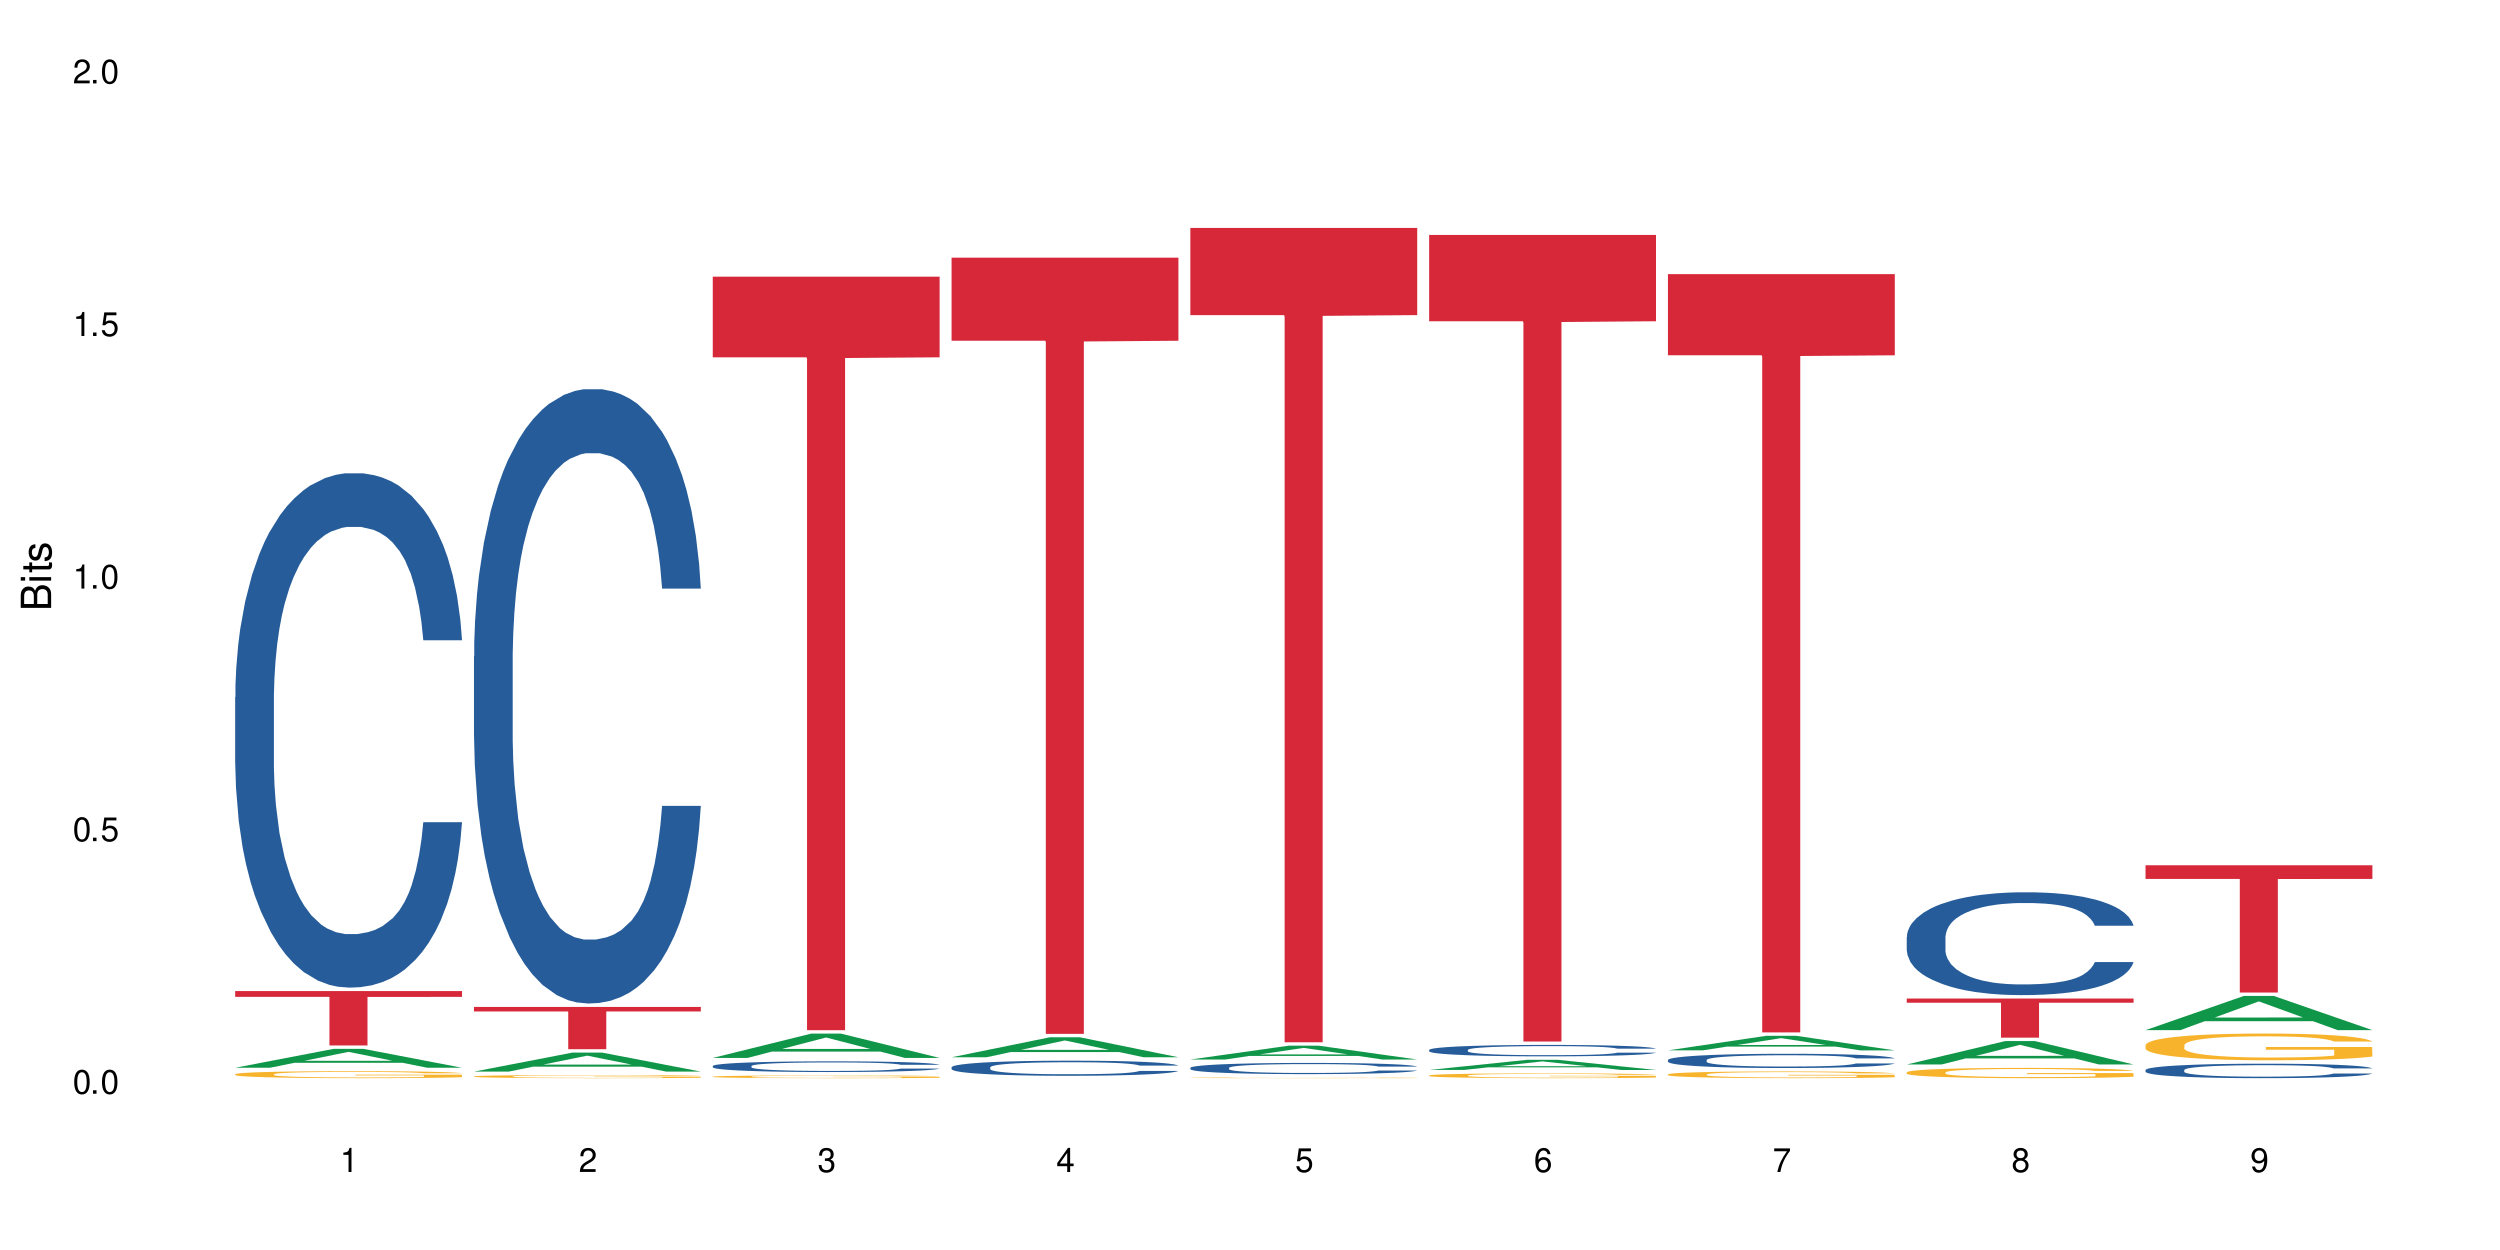 <?xml version="1.0" encoding="UTF-8"?>
<svg xmlns="http://www.w3.org/2000/svg" xmlns:xlink="http://www.w3.org/1999/xlink" width="720" height="360" viewBox="0 0 720 360">
<defs>
<g>
<g id="glyph-0-0">
</g>
<g id="glyph-0-1">
<path d="M 2.641 -6.938 C 2 -6.938 1.422 -6.656 1.078 -6.172 C 0.641 -5.562 0.406 -4.641 0.406 -3.359 C 0.406 -1.016 1.188 0.219 2.641 0.219 C 4.078 0.219 4.859 -1.016 4.859 -3.297 C 4.859 -4.641 4.656 -5.547 4.203 -6.172 C 3.844 -6.656 3.281 -6.938 2.641 -6.938 Z M 2.641 -6.188 C 3.547 -6.188 4 -5.25 4 -3.375 C 4 -1.406 3.562 -0.484 2.625 -0.484 C 1.734 -0.484 1.281 -1.438 1.281 -3.344 C 1.281 -5.25 1.734 -6.188 2.641 -6.188 Z M 2.641 -6.188 "/>
</g>
<g id="glyph-0-2">
<path d="M 1.828 -1 L 0.828 -1 L 0.828 0 L 1.828 0 Z M 1.828 -1 "/>
</g>
<g id="glyph-0-3">
<path d="M 4.562 -6.797 L 1.062 -6.797 L 0.547 -3.094 L 1.328 -3.094 C 1.719 -3.562 2.047 -3.734 2.578 -3.734 C 3.484 -3.734 4.062 -3.109 4.062 -2.094 C 4.062 -1.125 3.484 -0.531 2.578 -0.531 C 1.828 -0.531 1.375 -0.906 1.188 -1.672 L 0.328 -1.672 C 0.453 -1.109 0.547 -0.844 0.75 -0.594 C 1.125 -0.078 1.828 0.219 2.594 0.219 C 3.969 0.219 4.922 -0.781 4.922 -2.219 C 4.922 -3.562 4.031 -4.484 2.719 -4.484 C 2.25 -4.484 1.859 -4.359 1.469 -4.062 L 1.734 -5.969 L 4.562 -5.969 Z M 4.562 -6.797 "/>
</g>
<g id="glyph-0-4">
<path d="M 2.484 -4.938 L 2.484 0 L 3.328 0 L 3.328 -6.938 L 2.766 -6.938 C 2.469 -5.875 2.281 -5.734 0.984 -5.562 L 0.984 -4.938 Z M 2.484 -4.938 "/>
</g>
<g id="glyph-0-5">
<path d="M 4.859 -0.828 L 1.281 -0.828 C 1.359 -1.406 1.672 -1.781 2.5 -2.281 L 3.469 -2.828 C 4.406 -3.344 4.906 -4.062 4.906 -4.906 C 4.906 -5.484 4.672 -6.031 4.266 -6.406 C 3.859 -6.766 3.375 -6.938 2.719 -6.938 C 1.859 -6.938 1.219 -6.625 0.844 -6.031 C 0.609 -5.672 0.5 -5.234 0.484 -4.531 L 1.328 -4.531 C 1.359 -5.016 1.406 -5.281 1.531 -5.516 C 1.75 -5.938 2.188 -6.203 2.703 -6.203 C 3.469 -6.203 4.031 -5.641 4.031 -4.891 C 4.031 -4.344 3.719 -3.859 3.125 -3.516 L 2.234 -3 C 0.812 -2.172 0.406 -1.531 0.328 -0.016 L 4.859 -0.016 Z M 4.859 -0.828 "/>
</g>
<g id="glyph-0-6">
<path d="M 2.125 -3.188 L 2.578 -3.188 C 3.5 -3.188 3.984 -2.766 3.984 -1.922 C 3.984 -1.062 3.469 -0.531 2.594 -0.531 C 1.656 -0.531 1.203 -1 1.156 -2.016 L 0.312 -2.016 C 0.344 -1.453 0.438 -1.094 0.609 -0.781 C 0.953 -0.109 1.625 0.219 2.547 0.219 C 3.953 0.219 4.859 -0.625 4.859 -1.938 C 4.859 -2.828 4.516 -3.297 3.703 -3.594 C 4.344 -3.844 4.656 -4.328 4.656 -5.031 C 4.656 -6.219 3.875 -6.938 2.578 -6.938 C 1.203 -6.938 0.484 -6.172 0.453 -4.703 L 1.297 -4.703 C 1.312 -5.125 1.344 -5.359 1.453 -5.578 C 1.641 -5.969 2.062 -6.203 2.594 -6.203 C 3.344 -6.203 3.797 -5.75 3.797 -5 C 3.797 -4.516 3.609 -4.219 3.25 -4.047 C 3.016 -3.953 2.703 -3.922 2.125 -3.906 Z M 2.125 -3.188 "/>
</g>
<g id="glyph-0-7">
<path d="M 3.141 -1.672 L 3.141 0 L 3.984 0 L 3.984 -1.672 L 4.984 -1.672 L 4.984 -2.438 L 3.984 -2.438 L 3.984 -6.938 L 3.359 -6.938 L 0.266 -2.578 L 0.266 -1.672 Z M 3.141 -2.438 L 1 -2.438 L 3.141 -5.5 Z M 3.141 -2.438 "/>
</g>
<g id="glyph-0-8">
<path d="M 4.781 -5.125 C 4.609 -6.266 3.891 -6.938 2.844 -6.938 C 2.094 -6.938 1.422 -6.578 1.031 -5.953 C 0.594 -5.266 0.406 -4.422 0.406 -3.172 C 0.406 -2 0.578 -1.25 0.984 -0.641 C 1.359 -0.078 1.953 0.219 2.703 0.219 C 3.984 0.219 4.922 -0.75 4.922 -2.094 C 4.922 -3.375 4.062 -4.281 2.844 -4.281 C 2.172 -4.281 1.641 -4.031 1.281 -3.516 C 1.281 -5.234 1.828 -6.188 2.797 -6.188 C 3.391 -6.188 3.797 -5.797 3.938 -5.125 Z M 2.734 -3.531 C 3.547 -3.531 4.062 -2.953 4.062 -2.031 C 4.062 -1.156 3.484 -0.531 2.703 -0.531 C 1.922 -0.531 1.328 -1.188 1.328 -2.078 C 1.328 -2.938 1.906 -3.531 2.734 -3.531 Z M 2.734 -3.531 "/>
</g>
<g id="glyph-0-9">
<path d="M 4.984 -6.797 L 0.438 -6.797 L 0.438 -5.969 L 4.109 -5.969 C 2.5 -3.656 1.828 -2.234 1.328 0 L 2.219 0 C 2.594 -2.172 3.453 -4.047 4.984 -6.094 Z M 4.984 -6.797 "/>
</g>
<g id="glyph-0-10">
<path d="M 3.75 -3.656 C 4.469 -4.094 4.688 -4.438 4.688 -5.078 C 4.688 -6.172 3.844 -6.938 2.641 -6.938 C 1.438 -6.938 0.594 -6.172 0.594 -5.094 C 0.594 -4.438 0.812 -4.094 1.516 -3.656 C 0.734 -3.266 0.359 -2.703 0.359 -1.922 C 0.359 -0.656 1.281 0.219 2.641 0.219 C 3.984 0.219 4.922 -0.656 4.922 -1.922 C 4.922 -2.703 4.531 -3.266 3.75 -3.656 Z M 2.641 -6.188 C 3.359 -6.188 3.812 -5.75 3.812 -5.062 C 3.812 -4.406 3.344 -3.984 2.641 -3.984 C 1.922 -3.984 1.453 -4.406 1.453 -5.078 C 1.453 -5.75 1.922 -6.188 2.641 -6.188 Z M 2.641 -3.266 C 3.484 -3.266 4.062 -2.719 4.062 -1.906 C 4.062 -1.078 3.484 -0.531 2.625 -0.531 C 1.797 -0.531 1.219 -1.094 1.219 -1.906 C 1.219 -2.719 1.781 -3.266 2.641 -3.266 Z M 2.641 -3.266 "/>
</g>
<g id="glyph-0-11">
<path d="M 0.516 -1.578 C 0.672 -0.453 1.406 0.219 2.438 0.219 C 3.188 0.219 3.859 -0.141 4.266 -0.766 C 4.688 -1.453 4.891 -2.297 4.891 -3.547 C 4.891 -4.719 4.703 -5.453 4.312 -6.078 C 3.938 -6.641 3.344 -6.938 2.594 -6.938 C 1.297 -6.938 0.359 -5.969 0.359 -4.625 C 0.359 -3.344 1.234 -2.453 2.453 -2.453 C 3.094 -2.453 3.578 -2.672 4.016 -3.203 C 4 -1.484 3.469 -0.531 2.5 -0.531 C 1.906 -0.531 1.484 -0.906 1.359 -1.578 Z M 2.578 -6.203 C 3.375 -6.203 3.969 -5.531 3.969 -4.641 C 3.969 -3.797 3.391 -3.188 2.547 -3.188 C 1.734 -3.188 1.234 -3.766 1.234 -4.688 C 1.234 -5.562 1.797 -6.203 2.578 -6.203 Z M 2.578 -6.203 "/>
</g>
<g id="glyph-1-0">
</g>
<g id="glyph-1-1">
<path d="M 0 -0.953 L 0 -4.891 C 0 -5.719 -0.234 -6.344 -0.734 -6.797 C -1.188 -7.234 -1.812 -7.469 -2.5 -7.469 C -3.547 -7.469 -4.188 -7 -4.625 -5.875 C -4.984 -6.688 -5.625 -7.094 -6.531 -7.094 C -7.172 -7.094 -7.734 -6.859 -8.141 -6.391 C -8.562 -5.922 -8.75 -5.344 -8.75 -4.5 L -8.75 -0.953 Z M -4.984 -2.062 L -7.766 -2.062 L -7.766 -4.219 C -7.766 -4.844 -7.688 -5.203 -7.453 -5.5 C -7.219 -5.812 -6.859 -5.969 -6.375 -5.969 C -5.891 -5.969 -5.531 -5.812 -5.297 -5.5 C -5.062 -5.203 -4.984 -4.844 -4.984 -4.219 Z M -0.984 -2.062 L -4 -2.062 L -4 -4.781 C -4 -5.766 -3.438 -6.359 -2.484 -6.359 C -1.547 -6.359 -0.984 -5.766 -0.984 -4.781 Z M -0.984 -2.062 "/>
</g>
<g id="glyph-1-2">
<path d="M -6.281 -1.797 L -6.281 -0.797 L 0 -0.797 L 0 -1.797 Z M -8.75 -1.797 L -8.75 -0.797 L -7.484 -0.797 L -7.484 -1.797 Z M -8.75 -1.797 "/>
</g>
<g id="glyph-1-3">
<path d="M -6.281 -3.047 L -6.281 -2.016 L -8.016 -2.016 L -8.016 -1.016 L -6.281 -1.016 L -6.281 -0.172 L -5.469 -0.172 L -5.469 -1.016 L -0.719 -1.016 C -0.078 -1.016 0.281 -1.453 0.281 -2.234 C 0.281 -2.5 0.25 -2.719 0.188 -3.047 L -0.641 -3.047 C -0.609 -2.906 -0.594 -2.766 -0.594 -2.562 C -0.594 -2.141 -0.719 -2.016 -1.156 -2.016 L -5.469 -2.016 L -5.469 -3.047 Z M -6.281 -3.047 "/>
</g>
<g id="glyph-1-4">
<path d="M -4.531 -5.25 C -5.766 -5.25 -6.469 -4.422 -6.469 -2.969 C -6.469 -1.516 -5.719 -0.562 -4.547 -0.562 C -3.562 -0.562 -3.094 -1.062 -2.734 -2.562 L -2.516 -3.484 C -2.344 -4.188 -2.094 -4.469 -1.641 -4.469 C -1.047 -4.469 -0.641 -3.875 -0.641 -3 C -0.641 -2.453 -0.797 -2 -1.062 -1.75 C -1.25 -1.594 -1.422 -1.531 -1.875 -1.469 L -1.875 -0.406 C -0.422 -0.453 0.281 -1.266 0.281 -2.922 C 0.281 -4.5 -0.5 -5.516 -1.719 -5.516 C -2.656 -5.516 -3.172 -4.984 -3.469 -3.734 L -3.703 -2.766 C -3.891 -1.953 -4.156 -1.609 -4.594 -1.609 C -5.188 -1.609 -5.547 -2.125 -5.547 -2.938 C -5.547 -3.75 -5.203 -4.172 -4.531 -4.203 Z M -4.531 -5.25 "/>
</g>
</g>
</defs>
<rect x="-72" y="-36" width="864" height="432" fill="rgb(100%, 100%, 100%)" fill-opacity="1"/>
<path fill-rule="nonzero" fill="rgb(6.275%, 58.824%, 28.235%)" fill-opacity="1" d="M 67.73 307.512 L 67.801 307.504 L 96.07 302.07 L 104.656 302.07 L 133.066 307.516 L 123.082 307.516 L 115.965 306.094 L 84.762 306.094 L 77.781 307.512 L 67.73 307.512 L 87.766 305.508 L 113.102 305.5 L 100.469 302.961 L 100.328 302.957 L 100.188 302.973 L 87.695 305.5 L 87.766 305.508 Z M 67.73 307.512 "/>
<path fill-rule="nonzero" fill="rgb(14.51%, 36.078%, 60%)" fill-opacity="1" d="M 67.73 200.77 L 67.812 200.637 L 67.812 197.387 L 68.051 192.242 L 68.605 185.742 L 69.164 181.273 L 70.598 173.285 L 72.59 165.57 L 74.664 159.613 L 76.176 156.09 L 77.531 153.383 L 80.637 148.375 L 82.629 145.801 L 84.781 143.5 L 87.41 141.199 L 89.324 139.844 L 93.625 137.68 L 96.812 136.73 L 99.281 136.324 L 104.621 136.324 L 107.809 136.867 L 110.117 137.543 L 112.668 138.625 L 114.82 139.844 L 118.562 142.824 L 121.91 146.613 L 123.426 148.781 L 125.816 152.977 L 127.648 157.039 L 128.922 160.559 L 130.355 165.57 L 131.629 171.66 L 132.586 178.566 L 133.066 184.387 L 121.91 184.387 L 121.352 178.973 L 120.715 174.773 L 119.52 169.223 L 118.324 165.297 L 116.652 161.371 L 115.137 158.801 L 113.066 156.227 L 111.234 154.602 L 109.32 153.383 L 107.488 152.57 L 103.984 151.758 L 99.922 151.758 L 98.406 152.031 L 95.297 153.113 L 93.625 154.062 L 91.234 155.957 L 89.562 157.715 L 87.57 160.426 L 86.215 162.727 L 84.543 166.246 L 83.348 169.359 L 81.992 173.828 L 81.195 177.211 L 80.48 181.004 L 79.84 185.473 L 79.363 190.211 L 79.043 195.219 L 78.887 200.094 L 78.887 221.078 L 79.043 225.953 L 79.441 231.641 L 80.48 239.898 L 81.992 247.074 L 83.746 252.762 L 85.418 256.82 L 86.375 258.719 L 87.648 260.883 L 89.641 263.59 L 92.512 266.301 L 94.184 267.383 L 96.734 268.465 L 99.363 269.008 L 102.867 269.008 L 105.977 268.465 L 108.047 267.789 L 110.199 266.707 L 113.145 264.402 L 114.98 262.238 L 116.57 259.664 L 117.766 257.094 L 118.562 254.926 L 119.758 250.73 L 120.715 246.125 L 121.434 241.387 L 121.91 236.785 L 133.066 236.785 L 132.586 242.199 L 131.871 247.48 L 131.152 251.406 L 130.039 256.145 L 128.762 260.34 L 126.93 265.082 L 125.418 268.195 L 123.426 271.578 L 121.59 274.152 L 119.602 276.453 L 116.652 279.16 L 114.738 280.516 L 112.668 281.734 L 110.199 282.816 L 107.09 283.766 L 103.746 284.305 L 100.637 284.441 L 97.289 284.172 L 94.82 283.629 L 91.555 282.41 L 87.492 279.973 L 84.543 277.402 L 82.23 274.828 L 80.238 272.121 L 78.008 268.465 L 75.141 262.508 L 73.387 257.906 L 72.191 254.113 L 70.84 248.832 L 69.883 244.094 L 68.766 236.512 L 67.969 226.902 L 67.73 219.453 Z M 67.73 200.77 "/>
<path fill-rule="nonzero" fill="rgb(96.863%, 70.196%, 16.863%)" fill-opacity="1" d="M 67.73 309.363 L 67.812 309.359 L 67.812 309.324 L 68.129 309.242 L 68.926 309.125 L 69.961 309.031 L 71.078 308.957 L 71.793 308.922 L 72.988 308.863 L 74.023 308.824 L 76.656 308.742 L 80 308.664 L 81.832 308.633 L 83.906 308.602 L 86.852 308.566 L 88.207 308.551 L 92.352 308.523 L 97.051 308.504 L 102.23 308.5 L 104.621 308.5 L 107.887 308.508 L 112.348 308.527 L 114.898 308.547 L 116.891 308.566 L 118.961 308.59 L 121.512 308.625 L 123.902 308.672 L 125.816 308.715 L 127.727 308.77 L 129.32 308.828 L 130.676 308.895 L 131.871 308.969 L 132.586 309.035 L 133.066 309.098 L 121.988 309.098 L 121.352 309.035 L 120.637 308.984 L 119.441 308.926 L 118.246 308.879 L 117.051 308.844 L 114.82 308.797 L 112.906 308.77 L 110.516 308.742 L 108.207 308.727 L 105.578 308.715 L 103.984 308.711 L 99.762 308.711 L 95.938 308.723 L 93.707 308.738 L 92.113 308.754 L 89.879 308.781 L 88.527 308.801 L 87.73 308.816 L 85.34 308.875 L 83.746 308.926 L 82.871 308.961 L 81.754 309.016 L 80.957 309.066 L 80.082 309.141 L 79.602 309.195 L 78.965 309.32 L 78.887 309.652 L 79.125 309.719 L 79.602 309.797 L 80.238 309.863 L 81.195 309.934 L 82.152 309.984 L 83.824 310.059 L 85.258 310.105 L 86.375 310.137 L 88.527 310.188 L 89.402 310.203 L 91.473 310.234 L 93.625 310.262 L 96.254 310.281 L 98.246 310.293 L 101.434 310.305 L 105.496 310.305 L 110.277 310.293 L 113.305 310.277 L 115.379 310.262 L 116.73 310.25 L 118.406 310.23 L 119.602 310.211 L 120.715 310.191 L 122.07 310.16 L 122.07 309.719 L 102.391 309.719 L 102.391 309.512 L 132.984 309.512 L 133.066 310.23 L 131.391 310.281 L 129.32 310.328 L 127.328 310.363 L 125.258 310.395 L 122.309 310.43 L 119.918 310.453 L 116.254 310.477 L 112.906 310.496 L 109.402 310.504 L 106.293 310.512 L 102.629 310.512 L 99.363 310.508 L 95.855 310.5 L 93.066 310.484 L 90.52 310.465 L 87.969 310.441 L 84.781 310.402 L 82.711 310.371 L 80.559 310.332 L 78.406 310.285 L 76.496 310.238 L 75.219 310.199 L 73.945 310.156 L 72.59 310.098 L 71.316 310.035 L 70.359 309.98 L 69.484 309.914 L 68.848 309.855 L 68.211 309.773 L 67.891 309.707 L 67.73 309.648 Z M 67.73 309.363 "/>
<path fill-rule="nonzero" fill="rgb(83.922%, 15.686%, 22.353%)" fill-opacity="1" d="M 67.73 285.426 L 133.066 285.426 L 133.066 287.102 L 105.836 287.117 L 105.836 301.09 L 94.879 301.09 L 94.879 287.129 L 94.723 287.102 L 67.73 287.102 Z M 67.73 285.426 "/>
<path fill-rule="nonzero" fill="rgb(6.275%, 58.824%, 28.235%)" fill-opacity="1" d="M 136.504 308.617 L 136.574 308.613 L 164.844 303.152 L 173.43 303.152 L 201.836 308.621 L 191.855 308.621 L 184.738 307.195 L 153.535 307.195 L 146.555 308.617 L 136.504 308.617 L 156.535 306.605 L 181.875 306.598 L 169.242 304.047 L 169.102 304.039 L 168.961 304.055 L 156.469 306.598 L 156.535 306.605 Z M 136.504 308.617 "/>
<path fill-rule="nonzero" fill="rgb(14.51%, 36.078%, 60%)" fill-opacity="1" d="M 136.504 189.078 L 136.582 188.918 L 136.582 185.035 L 136.824 178.891 L 137.379 171.129 L 137.938 165.793 L 139.371 156.254 L 141.363 147.035 L 143.434 139.918 L 144.949 135.715 L 146.305 132.48 L 149.41 126.496 L 151.402 123.426 L 153.555 120.676 L 156.184 117.926 L 158.098 116.309 L 162.398 113.723 L 165.586 112.59 L 168.055 112.105 L 173.395 112.105 L 176.582 112.754 L 178.891 113.562 L 181.441 114.855 L 183.594 116.309 L 187.336 119.867 L 190.684 124.395 L 192.195 126.984 L 194.586 131.996 L 196.418 136.848 L 197.695 141.051 L 199.129 147.035 L 200.402 154.312 L 201.359 162.559 L 201.836 169.512 L 190.684 169.512 L 190.125 163.043 L 189.488 158.031 L 188.293 151.402 L 187.098 146.711 L 185.426 142.023 L 183.91 138.949 L 181.84 135.879 L 180.008 133.938 L 178.094 132.48 L 176.262 131.512 L 172.758 130.539 L 168.691 130.539 L 167.18 130.863 L 164.07 132.156 L 162.398 133.289 L 160.008 135.555 L 158.336 137.656 L 156.344 140.891 L 154.988 143.641 L 153.316 147.844 L 152.121 151.562 L 150.766 156.898 L 149.969 160.941 L 149.25 165.469 L 148.613 170.805 L 148.137 176.465 L 147.816 182.449 L 147.66 188.27 L 147.66 213.336 L 147.816 219.156 L 148.215 225.949 L 149.25 235.812 L 150.766 244.383 L 152.52 251.176 L 154.191 256.027 L 155.148 258.293 L 156.422 260.879 L 158.414 264.113 L 161.281 267.348 L 162.957 268.641 L 165.504 269.934 L 168.137 270.582 L 171.641 270.582 L 174.746 269.934 L 176.82 269.125 L 178.973 267.832 L 181.918 265.082 L 183.75 262.496 L 185.344 259.422 L 186.539 256.352 L 187.336 253.762 L 188.531 248.75 L 189.488 243.254 L 190.203 237.594 L 190.684 232.094 L 201.836 232.094 L 201.359 238.562 L 200.645 244.871 L 199.926 249.559 L 198.809 255.219 L 197.535 260.23 L 195.703 265.891 L 194.188 269.609 L 192.195 273.652 L 190.363 276.727 L 188.371 279.477 L 185.426 282.711 L 183.512 284.328 L 181.441 285.781 L 178.973 287.074 L 175.863 288.207 L 172.516 288.855 L 169.41 289.016 L 166.062 288.691 L 163.594 288.047 L 160.328 286.59 L 156.262 283.68 L 153.316 280.605 L 151.004 277.535 L 149.012 274.301 L 146.781 269.934 L 143.914 262.82 L 142.16 257.32 L 140.965 252.793 L 139.609 246.488 L 138.656 240.828 L 137.539 231.77 L 136.742 220.289 L 136.504 211.395 Z M 136.504 189.078 "/>
<path fill-rule="nonzero" fill="rgb(96.863%, 70.196%, 16.863%)" fill-opacity="1" d="M 136.504 309.996 L 136.582 309.992 L 136.582 309.977 L 136.902 309.941 L 137.699 309.887 L 138.734 309.848 L 139.852 309.812 L 140.566 309.797 L 141.762 309.77 L 142.797 309.754 L 145.426 309.715 L 148.773 309.68 L 150.605 309.664 L 152.68 309.652 L 155.625 309.637 L 156.98 309.629 L 161.125 309.617 L 165.824 309.609 L 171.004 309.605 L 173.395 309.605 L 176.66 309.609 L 181.121 309.617 L 183.672 309.629 L 185.664 309.637 L 187.734 309.645 L 190.285 309.664 L 192.676 309.684 L 194.586 309.703 L 196.5 309.727 L 198.094 309.754 L 199.449 309.781 L 200.645 309.816 L 201.359 309.848 L 201.836 309.875 L 190.762 309.875 L 190.125 309.848 L 189.41 309.824 L 188.215 309.797 L 187.02 309.777 L 185.824 309.762 L 183.594 309.738 L 181.68 309.727 L 179.289 309.715 L 176.98 309.707 L 174.348 309.703 L 172.758 309.699 L 168.535 309.699 L 164.707 309.707 L 162.477 309.715 L 160.883 309.719 L 158.652 309.73 L 157.301 309.742 L 154.113 309.773 L 152.52 309.797 L 151.641 309.812 L 150.527 309.84 L 149.73 309.859 L 148.852 309.895 L 148.375 309.918 L 147.738 309.977 L 147.66 310.125 L 147.898 310.156 L 148.375 310.191 L 149.012 310.219 L 149.969 310.25 L 150.926 310.273 L 152.598 310.309 L 154.031 310.328 L 155.148 310.344 L 157.301 310.367 L 158.176 310.371 L 160.246 310.387 L 162.398 310.398 L 165.027 310.41 L 167.02 310.414 L 170.207 310.418 L 174.27 310.418 L 179.051 310.414 L 182.078 310.406 L 184.148 310.398 L 185.504 310.395 L 187.176 310.387 L 188.371 310.379 L 189.488 310.367 L 190.844 310.355 L 190.844 310.156 L 171.164 310.156 L 171.164 310.062 L 201.758 310.062 L 201.836 310.387 L 200.164 310.406 L 198.094 310.43 L 196.102 310.445 L 194.031 310.461 L 191.082 310.477 L 188.691 310.484 L 185.027 310.496 L 181.68 310.504 L 178.176 310.508 L 175.066 310.512 L 168.137 310.512 L 164.629 310.508 L 161.84 310.5 L 159.289 310.492 L 156.742 310.48 L 153.555 310.465 L 151.484 310.449 L 149.332 310.434 L 147.18 310.41 L 145.27 310.387 L 143.992 310.371 L 142.719 310.352 L 141.363 310.328 L 140.09 310.297 L 139.133 310.273 L 138.258 310.242 L 137.617 310.215 L 136.98 310.18 L 136.664 310.148 L 136.504 310.125 Z M 136.504 309.996 "/>
<path fill-rule="nonzero" fill="rgb(83.922%, 15.686%, 22.353%)" fill-opacity="1" d="M 136.504 290 L 201.836 290 L 201.836 291.301 L 174.609 291.312 L 174.609 302.168 L 163.652 302.168 L 163.652 291.324 L 163.496 291.301 L 136.504 291.301 Z M 136.504 290 "/>
<path fill-rule="nonzero" fill="rgb(6.275%, 58.824%, 28.235%)" fill-opacity="1" d="M 205.277 304.676 L 205.348 304.668 L 233.617 297.684 L 242.203 297.684 L 270.609 304.684 L 260.629 304.684 L 253.508 302.855 L 222.309 302.855 L 215.328 304.676 L 205.277 304.676 L 225.309 302.102 L 250.648 302.094 L 238.012 298.828 L 237.875 298.82 L 237.734 298.84 L 225.238 302.094 L 225.309 302.102 Z M 205.277 304.676 "/>
<path fill-rule="nonzero" fill="rgb(14.51%, 36.078%, 60%)" fill-opacity="1" d="M 205.277 307.004 L 205.355 307.004 L 205.355 306.934 L 205.594 306.828 L 206.152 306.691 L 206.711 306.602 L 208.145 306.434 L 210.137 306.273 L 212.207 306.148 L 213.723 306.078 L 215.078 306.02 L 218.184 305.918 L 220.176 305.863 L 222.328 305.816 L 224.957 305.766 L 226.867 305.738 L 231.172 305.695 L 234.359 305.676 L 236.828 305.668 L 242.168 305.668 L 245.352 305.676 L 247.664 305.691 L 250.215 305.715 L 252.363 305.738 L 256.109 305.801 L 259.457 305.879 L 260.969 305.926 L 263.359 306.012 L 265.191 306.098 L 266.469 306.168 L 267.902 306.273 L 269.176 306.402 L 270.133 306.543 L 270.609 306.664 L 259.457 306.664 L 258.898 306.551 L 258.262 306.465 L 257.066 306.352 L 255.871 306.27 L 254.195 306.188 L 252.684 306.133 L 250.613 306.078 L 248.777 306.047 L 246.867 306.02 L 245.035 306.004 L 241.527 305.988 L 237.465 305.988 L 235.953 305.992 L 232.844 306.016 L 231.172 306.035 L 228.781 306.074 L 227.109 306.109 L 225.117 306.168 L 223.762 306.215 L 222.09 306.289 L 220.895 306.352 L 219.539 306.445 L 218.742 306.516 L 218.023 306.594 L 217.387 306.688 L 216.91 306.785 L 216.59 306.891 L 216.43 306.992 L 216.43 307.426 L 216.59 307.527 L 216.988 307.648 L 218.023 307.82 L 219.539 307.969 L 221.293 308.086 L 222.965 308.172 L 223.922 308.211 L 225.195 308.254 L 227.188 308.312 L 230.055 308.367 L 231.73 308.391 L 234.277 308.414 L 236.906 308.426 L 240.414 308.426 L 243.52 308.414 L 245.594 308.398 L 247.742 308.375 L 250.691 308.328 L 252.523 308.285 L 254.117 308.23 L 255.312 308.176 L 256.109 308.133 L 257.305 308.043 L 258.262 307.949 L 258.977 307.852 L 259.457 307.754 L 270.609 307.754 L 270.133 307.867 L 269.414 307.977 L 268.699 308.059 L 267.582 308.156 L 266.309 308.242 L 264.477 308.344 L 262.961 308.406 L 260.969 308.477 L 259.137 308.531 L 257.145 308.578 L 254.195 308.637 L 252.285 308.664 L 250.215 308.688 L 247.742 308.711 L 244.637 308.73 L 241.289 308.742 L 238.184 308.746 L 234.836 308.738 L 232.367 308.727 L 229.098 308.703 L 225.035 308.652 L 222.09 308.598 L 219.777 308.547 L 217.785 308.488 L 215.555 308.414 L 212.688 308.289 L 210.934 308.191 L 209.738 308.113 L 208.383 308.004 L 207.426 307.906 L 206.312 307.75 L 205.516 307.547 L 205.277 307.395 Z M 205.277 307.004 "/>
<path fill-rule="nonzero" fill="rgb(96.863%, 70.196%, 16.863%)" fill-opacity="1" d="M 205.277 310.062 L 205.355 310.062 L 205.355 310.051 L 205.676 310.016 L 206.473 309.973 L 207.508 309.938 L 208.621 309.906 L 209.34 309.891 L 210.535 309.871 L 211.57 309.855 L 214.199 309.824 L 217.547 309.793 L 219.379 309.781 L 221.449 309.766 L 224.398 309.754 L 225.754 309.75 L 229.895 309.738 L 234.598 309.73 L 239.777 309.727 L 242.168 309.73 L 245.434 309.73 L 249.895 309.738 L 252.445 309.746 L 254.438 309.754 L 256.508 309.762 L 259.059 309.777 L 261.449 309.793 L 263.359 309.812 L 265.273 309.832 L 266.867 309.855 L 268.219 309.883 L 269.414 309.91 L 270.133 309.938 L 270.609 309.961 L 259.535 309.961 L 258.898 309.938 L 258.18 309.918 L 256.984 309.895 L 255.789 309.875 L 254.594 309.863 L 252.363 309.844 L 250.453 309.832 L 248.062 309.824 L 245.75 309.816 L 243.121 309.812 L 237.305 309.812 L 233.48 309.816 L 231.25 309.82 L 229.656 309.828 L 227.426 309.836 L 226.07 309.848 L 225.273 309.852 L 222.883 309.875 L 221.293 309.895 L 220.414 309.906 L 219.301 309.93 L 218.504 309.949 L 217.625 309.977 L 217.148 310 L 216.512 310.047 L 216.43 310.176 L 216.672 310.203 L 217.148 310.234 L 217.785 310.258 L 218.742 310.285 L 219.699 310.309 L 221.371 310.336 L 222.805 310.355 L 223.922 310.367 L 226.07 310.387 L 226.949 310.391 L 229.02 310.406 L 231.172 310.414 L 233.801 310.422 L 235.793 310.426 L 238.98 310.43 L 243.043 310.43 L 247.824 310.426 L 250.852 310.422 L 252.922 310.414 L 254.277 310.41 L 255.949 310.402 L 257.145 310.395 L 258.262 310.387 L 259.613 310.375 L 259.613 310.203 L 239.934 310.203 L 239.934 310.121 L 270.531 310.121 L 270.609 310.402 L 268.938 310.422 L 266.867 310.441 L 264.875 310.453 L 262.801 310.469 L 259.855 310.48 L 257.465 310.488 L 253.801 310.5 L 250.453 310.504 L 246.945 310.512 L 236.906 310.512 L 233.402 310.508 L 230.613 310.5 L 228.062 310.496 L 225.516 310.484 L 222.328 310.469 L 220.254 310.457 L 218.105 310.441 L 215.953 310.426 L 214.039 310.406 L 211.492 310.375 L 210.137 310.352 L 208.863 310.328 L 207.906 310.305 L 207.027 310.281 L 206.391 310.258 L 205.754 310.223 L 205.438 310.199 L 205.277 310.176 Z M 205.277 310.062 "/>
<path fill-rule="nonzero" fill="rgb(83.922%, 15.686%, 22.353%)" fill-opacity="1" d="M 205.277 79.672 L 270.609 79.672 L 270.609 102.906 L 243.383 103.109 L 243.383 296.703 L 232.426 296.703 L 232.426 103.312 L 232.266 102.906 L 205.277 102.906 Z M 205.277 79.672 "/>
<path fill-rule="nonzero" fill="rgb(6.275%, 58.824%, 28.235%)" fill-opacity="1" d="M 274.051 304.492 L 274.117 304.484 L 302.387 298.73 L 310.973 298.73 L 339.383 304.496 L 329.402 304.496 L 322.281 302.992 L 291.082 302.992 L 284.102 304.492 L 274.051 304.492 L 294.082 302.367 L 319.422 302.363 L 306.785 299.672 L 306.645 299.668 L 306.508 299.684 L 294.012 302.363 L 294.082 302.367 Z M 274.051 304.492 "/>
<path fill-rule="nonzero" fill="rgb(14.51%, 36.078%, 60%)" fill-opacity="1" d="M 274.051 307.371 L 274.129 307.367 L 274.129 307.273 L 274.367 307.121 L 274.926 306.93 L 275.484 306.801 L 276.918 306.566 L 278.91 306.34 L 280.98 306.164 L 282.496 306.059 L 283.848 305.98 L 286.957 305.832 L 288.949 305.758 L 291.102 305.691 L 293.73 305.621 L 295.641 305.582 L 299.945 305.52 L 303.129 305.492 L 305.602 305.48 L 310.938 305.48 L 314.125 305.496 L 316.438 305.516 L 318.984 305.547 L 321.137 305.582 L 324.883 305.672 L 328.23 305.781 L 329.742 305.844 L 332.133 305.969 L 333.965 306.086 L 335.238 306.191 L 336.676 306.34 L 337.949 306.516 L 338.906 306.719 L 339.383 306.891 L 328.23 306.891 L 327.672 306.73 L 327.035 306.609 L 325.84 306.445 L 324.645 306.332 L 322.969 306.215 L 321.457 306.141 L 319.383 306.062 L 317.551 306.016 L 315.641 305.98 L 313.809 305.957 L 310.301 305.934 L 306.238 305.934 L 304.723 305.941 L 301.617 305.973 L 299.945 306 L 297.555 306.055 L 295.879 306.109 L 293.887 306.188 L 292.535 306.254 L 290.859 306.359 L 289.664 306.449 L 288.312 306.582 L 287.516 306.68 L 286.797 306.793 L 286.16 306.922 L 285.684 307.062 L 285.363 307.207 L 285.203 307.352 L 285.203 307.969 L 285.363 308.109 L 285.762 308.277 L 286.797 308.52 L 288.312 308.73 L 290.062 308.898 L 291.738 309.016 L 292.691 309.074 L 293.969 309.137 L 295.961 309.215 L 298.828 309.297 L 300.5 309.328 L 303.051 309.359 L 305.68 309.375 L 309.188 309.375 L 312.293 309.359 L 314.363 309.34 L 316.516 309.309 L 319.465 309.238 L 321.297 309.176 L 322.891 309.102 L 324.086 309.023 L 324.883 308.961 L 326.078 308.84 L 327.035 308.703 L 327.75 308.562 L 328.23 308.43 L 339.383 308.43 L 338.906 308.59 L 338.188 308.742 L 337.473 308.859 L 336.355 308.996 L 335.082 309.121 L 333.25 309.258 L 331.734 309.352 L 329.742 309.449 L 327.91 309.527 L 325.918 309.594 L 322.969 309.672 L 321.059 309.711 L 318.984 309.75 L 316.516 309.781 L 313.41 309.809 L 310.062 309.824 L 306.957 309.828 L 303.609 309.82 L 301.141 309.805 L 297.871 309.77 L 293.809 309.695 L 290.859 309.621 L 288.551 309.547 L 286.559 309.465 L 284.328 309.359 L 281.457 309.184 L 279.707 309.051 L 278.512 308.938 L 277.156 308.781 L 276.199 308.645 L 275.086 308.422 L 274.289 308.141 L 274.051 307.922 Z M 274.051 307.371 "/>
<path fill-rule="nonzero" fill="rgb(83.922%, 15.686%, 22.353%)" fill-opacity="1" d="M 274.051 74.207 L 339.383 74.207 L 339.383 98.137 L 312.152 98.344 L 312.152 297.746 L 301.199 297.746 L 301.199 98.555 L 301.039 98.137 L 274.051 98.137 Z M 274.051 74.207 "/>
<path fill-rule="nonzero" fill="rgb(6.275%, 58.824%, 28.235%)" fill-opacity="1" d="M 342.82 305.137 L 342.891 305.133 L 371.16 301.156 L 379.746 301.156 L 408.156 305.141 L 398.176 305.141 L 391.055 304.102 L 359.852 304.102 L 352.875 305.137 L 342.82 305.137 L 362.855 303.672 L 388.191 303.668 L 375.559 301.809 L 375.418 301.805 L 375.281 301.816 L 362.785 303.668 L 362.855 303.672 Z M 342.82 305.137 "/>
<path fill-rule="nonzero" fill="rgb(14.51%, 36.078%, 60%)" fill-opacity="1" d="M 342.82 307.527 L 342.902 307.523 L 342.902 307.453 L 343.141 307.34 L 343.699 307.199 L 344.258 307.102 L 345.691 306.93 L 347.684 306.762 L 349.754 306.633 L 351.266 306.555 L 352.621 306.496 L 355.73 306.387 L 357.723 306.332 L 359.871 306.281 L 362.5 306.23 L 364.414 306.199 L 368.715 306.152 L 371.902 306.133 L 374.375 306.125 L 379.711 306.125 L 382.898 306.137 L 385.211 306.152 L 387.758 306.176 L 389.91 306.199 L 393.656 306.266 L 397 306.348 L 398.516 306.395 L 400.906 306.488 L 402.738 306.574 L 404.012 306.652 L 405.445 306.762 L 406.723 306.895 L 407.68 307.043 L 408.156 307.172 L 397 307.172 L 396.445 307.051 L 395.805 306.961 L 394.609 306.84 L 393.414 306.754 L 391.742 306.668 L 390.23 306.613 L 388.156 306.559 L 386.324 306.523 L 384.414 306.496 L 382.578 306.477 L 379.074 306.461 L 375.012 306.461 L 373.496 306.465 L 370.391 306.488 L 368.715 306.512 L 366.324 306.551 L 364.652 306.59 L 362.66 306.648 L 361.305 306.699 L 359.633 306.773 L 358.438 306.844 L 357.082 306.941 L 356.285 307.016 L 355.57 307.098 L 354.934 307.195 L 354.453 307.297 L 354.137 307.406 L 353.977 307.512 L 353.977 307.969 L 354.137 308.074 L 354.535 308.199 L 355.57 308.379 L 357.082 308.535 L 358.836 308.656 L 360.508 308.746 L 361.465 308.789 L 362.742 308.836 L 364.734 308.895 L 367.602 308.953 L 369.273 308.977 L 371.824 309 L 374.453 309.012 L 377.957 309.012 L 381.066 309 L 383.137 308.984 L 385.289 308.961 L 388.238 308.91 L 390.07 308.863 L 391.664 308.809 L 392.859 308.754 L 393.656 308.703 L 394.852 308.613 L 395.805 308.512 L 396.523 308.41 L 397 308.309 L 408.156 308.309 L 407.68 308.43 L 406.961 308.543 L 406.242 308.629 L 405.129 308.73 L 403.852 308.824 L 402.02 308.926 L 400.508 308.992 L 398.516 309.066 L 396.684 309.125 L 394.691 309.172 L 391.742 309.23 L 389.832 309.262 L 387.758 309.289 L 385.289 309.312 L 382.18 309.332 L 378.836 309.344 L 375.727 309.348 L 372.383 309.34 L 369.91 309.328 L 366.645 309.305 L 362.582 309.25 L 359.633 309.195 L 357.324 309.137 L 355.332 309.078 L 353.102 309 L 350.23 308.871 L 348.48 308.77 L 347.285 308.688 L 345.93 308.574 L 344.973 308.469 L 343.859 308.305 L 343.062 308.094 L 342.82 307.934 Z M 342.82 307.527 "/>
<path fill-rule="nonzero" fill="rgb(96.863%, 70.196%, 16.863%)" fill-opacity="1" d="M 342.82 310.41 L 342.902 310.41 L 342.902 310.406 L 343.219 310.398 L 344.016 310.387 L 345.051 310.379 L 346.168 310.371 L 346.887 310.367 L 348.082 310.363 L 349.117 310.359 L 351.746 310.352 L 355.094 310.344 L 356.926 310.344 L 358.996 310.34 L 361.945 310.336 L 363.297 310.336 L 367.441 310.332 L 387.441 310.332 L 389.988 310.336 L 391.98 310.336 L 394.055 310.34 L 396.602 310.344 L 398.992 310.348 L 400.906 310.352 L 402.816 310.355 L 404.41 310.359 L 405.766 310.367 L 406.961 310.375 L 407.68 310.379 L 408.156 310.387 L 397.082 310.387 L 396.445 310.379 L 395.727 310.375 L 394.531 310.367 L 393.336 310.363 L 392.141 310.363 L 389.91 310.359 L 387.996 310.355 L 385.609 310.352 L 368.797 310.352 L 367.203 310.355 L 364.973 310.355 L 363.617 310.359 L 362.82 310.359 L 360.43 310.363 L 358.836 310.371 L 357.961 310.371 L 356.844 310.379 L 356.047 310.383 L 355.172 310.387 L 354.695 310.395 L 354.055 310.406 L 353.977 310.434 L 354.215 310.441 L 354.695 310.449 L 355.332 310.453 L 356.285 310.461 L 357.242 310.465 L 358.918 310.473 L 360.352 310.477 L 361.465 310.48 L 363.617 310.484 L 364.492 310.484 L 366.566 310.488 L 368.715 310.488 L 371.344 310.492 L 390.469 310.492 L 391.824 310.488 L 393.496 310.488 L 394.691 310.484 L 395.805 310.484 L 397.16 310.48 L 397.16 310.441 L 377.48 310.441 L 377.48 310.422 L 408.074 310.422 L 408.156 310.488 L 406.484 310.492 L 404.41 310.496 L 402.418 310.5 L 400.348 310.504 L 397.398 310.504 L 395.008 310.508 L 391.344 310.508 L 387.996 310.512 L 368.16 310.512 L 365.609 310.508 L 363.059 310.508 L 359.871 310.504 L 357.801 310.5 L 355.648 310.496 L 353.5 310.492 L 351.586 310.488 L 350.312 310.484 L 349.035 310.48 L 347.684 310.477 L 346.406 310.469 L 345.449 310.465 L 344.574 310.457 L 343.938 310.453 L 343.301 310.445 L 342.98 310.441 L 342.82 310.434 Z M 342.82 310.41 "/>
<path fill-rule="nonzero" fill="rgb(83.922%, 15.686%, 22.353%)" fill-opacity="1" d="M 342.82 65.645 L 408.156 65.645 L 408.156 90.75 L 380.926 90.969 L 380.926 300.176 L 369.973 300.176 L 369.973 91.191 L 369.812 90.75 L 342.82 90.75 Z M 342.82 65.645 "/>
<path fill-rule="nonzero" fill="rgb(6.275%, 58.824%, 28.235%)" fill-opacity="1" d="M 411.594 308.148 L 411.664 308.145 L 439.934 305.215 L 448.52 305.215 L 476.93 308.152 L 466.945 308.152 L 459.828 307.383 L 428.625 307.383 L 421.645 308.148 L 411.594 308.148 L 431.629 307.066 L 456.965 307.062 L 444.332 305.691 L 444.191 305.691 L 444.051 305.699 L 431.559 307.062 L 431.629 307.066 Z M 411.594 308.148 "/>
<path fill-rule="nonzero" fill="rgb(14.51%, 36.078%, 60%)" fill-opacity="1" d="M 411.594 302.371 L 411.676 302.367 L 411.676 302.297 L 411.914 302.184 L 412.473 302.039 L 413.027 301.938 L 414.461 301.762 L 416.453 301.59 L 418.527 301.457 L 420.039 301.379 L 421.395 301.32 L 424.5 301.207 L 426.492 301.152 L 428.645 301.102 L 431.273 301.047 L 433.188 301.02 L 437.488 300.969 L 440.676 300.949 L 443.145 300.941 L 448.484 300.941 L 451.672 300.953 L 453.98 300.969 L 456.531 300.992 L 458.684 301.02 L 462.426 301.086 L 465.773 301.168 L 467.289 301.219 L 469.68 301.309 L 471.512 301.402 L 472.785 301.48 L 474.219 301.59 L 475.496 301.727 L 476.449 301.879 L 476.93 302.008 L 465.773 302.008 L 465.215 301.887 L 464.578 301.793 L 463.383 301.672 L 462.188 301.582 L 460.516 301.496 L 459 301.441 L 456.93 301.383 L 455.098 301.348 L 453.184 301.32 L 451.352 301.301 L 447.848 301.281 L 443.785 301.281 L 442.27 301.289 L 439.164 301.312 L 437.488 301.336 L 435.098 301.375 L 433.426 301.414 L 431.434 301.477 L 430.078 301.527 L 428.406 301.605 L 427.211 301.676 L 425.855 301.773 L 425.059 301.848 L 424.344 301.934 L 423.707 302.031 L 423.227 302.137 L 422.91 302.25 L 422.75 302.355 L 422.75 302.824 L 422.91 302.93 L 423.309 303.059 L 424.344 303.242 L 425.855 303.398 L 427.609 303.527 L 429.281 303.617 L 430.238 303.66 L 431.512 303.707 L 433.504 303.766 L 436.375 303.828 L 438.047 303.852 L 440.598 303.875 L 443.227 303.887 L 446.73 303.887 L 449.84 303.875 L 451.91 303.859 L 454.062 303.836 L 457.008 303.785 L 458.844 303.738 L 460.438 303.68 L 461.629 303.621 L 462.426 303.574 L 463.621 303.48 L 464.578 303.379 L 465.297 303.273 L 465.773 303.172 L 476.93 303.172 L 476.449 303.293 L 475.734 303.41 L 475.016 303.496 L 473.902 303.602 L 472.625 303.695 L 470.793 303.801 L 469.281 303.867 L 467.289 303.945 L 465.457 304 L 463.465 304.051 L 460.516 304.113 L 458.602 304.141 L 456.531 304.168 L 454.062 304.195 L 450.953 304.215 L 447.609 304.227 L 444.5 304.23 L 441.152 304.223 L 438.684 304.211 L 435.418 304.184 L 431.355 304.129 L 428.406 304.074 L 426.094 304.016 L 424.105 303.957 L 421.871 303.875 L 419.004 303.742 L 417.25 303.641 L 416.055 303.555 L 414.703 303.438 L 413.746 303.332 L 412.629 303.164 L 411.832 302.953 L 411.594 302.785 Z M 411.594 302.371 "/>
<path fill-rule="nonzero" fill="rgb(96.863%, 70.196%, 16.863%)" fill-opacity="1" d="M 411.594 309.723 L 411.676 309.723 L 411.676 309.699 L 411.992 309.641 L 412.789 309.562 L 413.824 309.5 L 414.941 309.449 L 415.656 309.422 L 416.852 309.383 L 417.891 309.355 L 420.52 309.301 L 423.863 309.246 L 425.695 309.223 L 427.77 309.203 L 430.715 309.18 L 432.07 309.172 L 436.215 309.148 L 440.914 309.137 L 446.094 309.133 L 448.484 309.137 L 451.75 309.141 L 456.211 309.152 L 458.762 309.168 L 460.754 309.18 L 462.824 309.195 L 465.375 309.223 L 467.766 309.25 L 469.68 309.281 L 471.59 309.32 L 473.184 309.359 L 474.539 309.402 L 475.734 309.457 L 476.449 309.5 L 476.93 309.543 L 465.855 309.543 L 465.215 309.5 L 464.5 309.465 L 463.305 309.426 L 462.109 309.395 L 460.914 309.371 L 458.684 309.336 L 456.77 309.316 L 454.379 309.301 L 452.07 309.289 L 449.441 309.281 L 447.848 309.277 L 443.625 309.277 L 439.801 309.289 L 437.57 309.297 L 435.977 309.309 L 433.746 309.328 L 432.391 309.34 L 431.594 309.352 L 429.203 309.391 L 427.609 309.426 L 426.734 309.449 L 425.617 309.488 L 424.82 309.523 L 423.945 309.57 L 423.465 309.609 L 422.828 309.695 L 422.75 309.922 L 422.988 309.969 L 423.465 310.023 L 424.105 310.066 L 425.059 310.113 L 426.016 310.152 L 427.688 310.199 L 429.125 310.234 L 430.238 310.254 L 432.391 310.289 L 433.266 310.301 L 435.336 310.324 L 437.488 310.34 L 440.117 310.355 L 442.109 310.363 L 445.297 310.371 L 449.359 310.371 L 454.141 310.363 L 457.168 310.352 L 459.242 310.34 L 460.594 310.332 L 462.27 310.32 L 463.465 310.305 L 464.578 310.293 L 465.934 310.27 L 465.934 309.969 L 446.254 309.969 L 446.254 309.828 L 476.848 309.828 L 476.93 310.32 L 475.254 310.352 L 473.184 310.387 L 471.191 310.41 L 469.121 310.434 L 466.172 310.457 L 463.781 310.473 L 460.117 310.488 L 456.77 310.5 L 453.266 310.508 L 450.156 310.512 L 443.227 310.512 L 439.719 310.504 L 436.93 310.492 L 434.383 310.48 L 431.832 310.465 L 428.645 310.438 L 426.574 310.414 L 424.422 310.391 L 422.27 310.359 L 420.359 310.324 L 419.082 310.297 L 417.809 310.266 L 416.453 310.23 L 415.18 310.188 L 414.223 310.148 L 413.348 310.105 L 412.711 310.062 L 412.074 310.004 L 411.754 309.961 L 411.594 309.922 Z M 411.594 309.723 "/>
<path fill-rule="nonzero" fill="rgb(83.922%, 15.686%, 22.353%)" fill-opacity="1" d="M 411.594 67.656 L 476.93 67.656 L 476.93 92.52 L 449.699 92.738 L 449.699 299.957 L 438.746 299.957 L 438.746 92.957 L 438.586 92.52 L 411.594 92.52 Z M 411.594 67.656 "/>
<path fill-rule="nonzero" fill="rgb(6.275%, 58.824%, 28.235%)" fill-opacity="1" d="M 480.367 302.504 L 480.438 302.5 L 508.707 298.312 L 517.293 298.312 L 545.703 302.508 L 535.719 302.508 L 528.602 301.414 L 497.398 301.414 L 490.418 302.504 L 480.367 302.504 L 500.398 300.961 L 525.738 300.957 L 513.105 299 L 512.965 298.996 L 512.824 299.008 L 500.332 300.957 L 500.398 300.961 Z M 480.367 302.504 "/>
<path fill-rule="nonzero" fill="rgb(14.51%, 36.078%, 60%)" fill-opacity="1" d="M 480.367 305.273 L 480.445 305.27 L 480.445 305.18 L 480.688 305.039 L 481.242 304.859 L 481.801 304.734 L 483.234 304.512 L 485.227 304.301 L 487.301 304.137 L 488.812 304.039 L 490.168 303.961 L 493.273 303.824 L 495.266 303.754 L 497.418 303.688 L 500.047 303.625 L 501.961 303.59 L 506.262 303.527 L 509.449 303.5 L 511.918 303.492 L 517.258 303.492 L 520.445 303.504 L 522.754 303.523 L 525.305 303.555 L 527.457 303.59 L 531.199 303.672 L 534.547 303.773 L 536.059 303.836 L 538.449 303.953 L 540.285 304.062 L 541.559 304.16 L 542.992 304.301 L 544.266 304.469 L 545.223 304.66 L 545.703 304.82 L 534.547 304.82 L 533.988 304.672 L 533.352 304.555 L 532.156 304.402 L 530.961 304.293 L 529.289 304.184 L 527.773 304.113 L 525.703 304.043 L 523.871 303.996 L 521.957 303.961 L 520.125 303.941 L 516.621 303.918 L 512.555 303.918 L 511.043 303.926 L 507.934 303.953 L 506.262 303.98 L 503.871 304.035 L 502.199 304.082 L 500.207 304.156 L 498.852 304.223 L 497.18 304.32 L 495.984 304.406 L 494.629 304.527 L 493.832 304.621 L 493.117 304.727 L 492.477 304.852 L 492 304.98 L 491.68 305.121 L 491.523 305.254 L 491.523 305.836 L 491.68 305.969 L 492.078 306.129 L 493.117 306.355 L 494.629 306.555 L 496.383 306.711 L 498.055 306.824 L 499.012 306.875 L 500.285 306.938 L 502.277 307.012 L 505.145 307.086 L 506.82 307.117 L 509.367 307.148 L 512 307.16 L 515.504 307.16 L 518.613 307.148 L 520.684 307.129 L 522.836 307.098 L 525.781 307.035 L 527.613 306.973 L 529.207 306.902 L 530.402 306.832 L 531.199 306.773 L 532.395 306.656 L 533.352 306.527 L 534.07 306.398 L 534.547 306.27 L 545.703 306.27 L 545.223 306.418 L 544.508 306.566 L 543.789 306.676 L 542.672 306.805 L 541.398 306.922 L 539.566 307.055 L 538.051 307.141 L 536.059 307.234 L 534.227 307.305 L 532.234 307.367 L 529.289 307.441 L 527.375 307.48 L 525.305 307.516 L 522.836 307.543 L 519.727 307.57 L 516.379 307.586 L 513.273 307.59 L 509.926 307.582 L 507.457 307.566 L 504.191 307.531 L 500.125 307.465 L 497.18 307.395 L 494.867 307.324 L 492.875 307.246 L 490.645 307.148 L 487.777 306.98 L 486.023 306.855 L 484.828 306.75 L 483.473 306.602 L 482.52 306.473 L 481.402 306.262 L 480.605 305.996 L 480.367 305.789 Z M 480.367 305.273 "/>
<path fill-rule="nonzero" fill="rgb(96.863%, 70.196%, 16.863%)" fill-opacity="1" d="M 480.367 309.402 L 480.445 309.402 L 480.445 309.367 L 480.766 309.285 L 481.562 309.176 L 482.598 309.086 L 483.715 309.016 L 484.43 308.977 L 485.625 308.926 L 486.66 308.887 L 489.289 308.805 L 492.637 308.73 L 494.469 308.699 L 496.543 308.668 L 499.488 308.637 L 500.844 308.625 L 504.988 308.594 L 509.688 308.578 L 514.867 308.57 L 517.258 308.574 L 520.523 308.582 L 524.984 308.602 L 527.535 308.617 L 529.527 308.637 L 531.598 308.66 L 534.148 308.695 L 536.539 308.738 L 538.449 308.781 L 540.363 308.832 L 541.957 308.891 L 543.312 308.953 L 544.508 309.027 L 545.223 309.086 L 545.703 309.148 L 534.625 309.148 L 533.988 309.086 L 533.273 309.039 L 532.078 308.98 L 530.883 308.938 L 529.688 308.906 L 527.457 308.859 L 525.543 308.832 L 523.152 308.805 L 520.844 308.789 L 518.215 308.781 L 516.621 308.777 L 512.398 308.777 L 508.574 308.789 L 506.34 308.801 L 504.746 308.816 L 502.516 308.844 L 501.164 308.863 L 500.367 308.879 L 497.977 308.934 L 496.383 308.984 L 495.504 309.016 L 494.391 309.07 L 493.594 309.117 L 492.719 309.188 L 492.238 309.242 L 491.602 309.363 L 491.523 309.68 L 491.762 309.75 L 492.238 309.82 L 492.875 309.887 L 493.832 309.953 L 494.789 310.004 L 496.461 310.074 L 497.895 310.121 L 499.012 310.148 L 501.164 310.199 L 502.039 310.215 L 504.109 310.246 L 506.262 310.27 L 508.891 310.293 L 510.883 310.301 L 514.07 310.312 L 518.133 310.312 L 522.914 310.301 L 525.941 310.285 L 528.012 310.273 L 529.367 310.258 L 531.039 310.238 L 532.234 310.223 L 533.352 310.203 L 534.707 310.172 L 534.707 309.75 L 515.027 309.746 L 515.027 309.547 L 545.621 309.547 L 545.703 310.238 L 544.027 310.289 L 541.957 310.332 L 539.965 310.371 L 537.895 310.398 L 534.945 310.434 L 532.555 310.453 L 528.891 310.48 L 525.543 310.496 L 522.039 310.504 L 518.93 310.512 L 515.266 310.512 L 512 310.508 L 508.492 310.5 L 505.703 310.484 L 503.156 310.469 L 500.605 310.445 L 497.418 310.406 L 495.348 310.375 L 493.195 310.34 L 491.043 310.293 L 489.133 310.246 L 487.855 310.211 L 486.582 310.168 L 485.227 310.113 L 483.953 310.055 L 482.996 310 L 482.121 309.938 L 481.484 309.879 L 480.844 309.797 L 480.527 309.734 L 480.367 309.68 Z M 480.367 309.402 "/>
<path fill-rule="nonzero" fill="rgb(83.922%, 15.686%, 22.353%)" fill-opacity="1" d="M 480.367 78.945 L 545.703 78.945 L 545.703 102.324 L 518.473 102.527 L 518.473 297.328 L 507.516 297.328 L 507.516 102.734 L 507.359 102.324 L 480.367 102.324 Z M 480.367 78.945 "/>
<path fill-rule="nonzero" fill="rgb(6.275%, 58.824%, 28.235%)" fill-opacity="1" d="M 549.141 306.562 L 549.211 306.559 L 577.48 299.836 L 586.066 299.836 L 614.473 306.57 L 604.492 306.57 L 597.371 304.812 L 566.172 304.812 L 559.191 306.562 L 549.141 306.562 L 569.172 304.086 L 594.512 304.078 L 581.875 300.934 L 581.738 300.93 L 581.598 300.949 L 569.102 304.078 L 569.172 304.086 Z M 549.141 306.562 "/>
<path fill-rule="nonzero" fill="rgb(14.51%, 36.078%, 60%)" fill-opacity="1" d="M 549.141 269.875 L 549.219 269.848 L 549.219 269.195 L 549.457 268.168 L 550.016 266.871 L 550.574 265.977 L 552.008 264.383 L 554 262.84 L 556.07 261.648 L 557.586 260.945 L 558.941 260.402 L 562.047 259.402 L 564.039 258.891 L 566.191 258.43 L 568.82 257.969 L 570.73 257.699 L 575.035 257.266 L 578.223 257.078 L 580.691 256.996 L 586.031 256.996 L 589.215 257.105 L 591.527 257.238 L 594.078 257.457 L 596.227 257.699 L 599.973 258.293 L 603.32 259.051 L 604.832 259.484 L 607.223 260.324 L 609.055 261.133 L 610.332 261.84 L 611.766 262.84 L 613.039 264.059 L 613.996 265.438 L 614.473 266.602 L 603.32 266.602 L 602.762 265.52 L 602.125 264.68 L 600.93 263.57 L 599.734 262.785 L 598.062 262 L 596.547 261.488 L 594.477 260.973 L 592.645 260.648 L 590.73 260.402 L 588.898 260.242 L 585.391 260.078 L 581.328 260.078 L 579.816 260.133 L 576.707 260.352 L 575.035 260.539 L 572.645 260.918 L 570.973 261.27 L 568.98 261.812 L 567.625 262.27 L 565.953 262.973 L 564.758 263.598 L 563.402 264.488 L 562.605 265.164 L 561.887 265.922 L 561.25 266.816 L 560.773 267.762 L 560.453 268.766 L 560.293 269.738 L 560.293 273.934 L 560.453 274.906 L 560.852 276.043 L 561.887 277.691 L 563.402 279.125 L 565.156 280.262 L 566.828 281.074 L 567.785 281.453 L 569.059 281.887 L 571.051 282.426 L 573.918 282.969 L 575.594 283.184 L 578.141 283.402 L 580.77 283.508 L 584.277 283.508 L 587.383 283.402 L 589.457 283.266 L 591.605 283.051 L 594.555 282.59 L 596.387 282.156 L 597.98 281.641 L 599.176 281.129 L 599.973 280.695 L 601.168 279.855 L 602.125 278.938 L 602.84 277.988 L 603.32 277.07 L 614.473 277.07 L 613.996 278.152 L 613.277 279.207 L 612.562 279.992 L 611.445 280.938 L 610.172 281.777 L 608.34 282.727 L 606.824 283.348 L 604.832 284.023 L 603 284.539 L 601.008 284.996 L 598.062 285.539 L 596.148 285.809 L 594.078 286.051 L 591.605 286.27 L 588.5 286.457 L 585.152 286.566 L 582.047 286.594 L 578.699 286.539 L 576.23 286.43 L 572.965 286.188 L 568.898 285.699 L 565.953 285.188 L 563.641 284.672 L 561.648 284.133 L 559.418 283.402 L 556.551 282.211 L 554.797 281.289 L 553.602 280.535 L 552.246 279.477 L 551.293 278.531 L 550.176 277.016 L 549.379 275.094 L 549.141 273.605 Z M 549.141 269.875 "/>
<path fill-rule="nonzero" fill="rgb(96.863%, 70.196%, 16.863%)" fill-opacity="1" d="M 549.141 308.82 L 549.219 308.816 L 549.219 308.766 L 549.539 308.641 L 550.336 308.477 L 551.371 308.336 L 552.484 308.23 L 553.203 308.172 L 554.398 308.09 L 555.434 308.031 L 558.062 307.91 L 561.41 307.797 L 563.242 307.746 L 565.312 307.703 L 568.262 307.648 L 569.617 307.633 L 573.758 307.59 L 578.461 307.562 L 583.641 307.555 L 586.031 307.555 L 589.297 307.566 L 593.758 307.598 L 596.309 307.625 L 598.301 307.648 L 600.371 307.684 L 602.922 307.738 L 605.312 307.805 L 607.223 307.867 L 609.137 307.949 L 610.73 308.035 L 612.082 308.133 L 613.277 308.246 L 613.996 308.34 L 614.473 308.434 L 603.398 308.434 L 602.762 308.34 L 602.043 308.266 L 600.848 308.176 L 599.652 308.113 L 598.461 308.062 L 596.227 307.992 L 594.316 307.949 L 591.926 307.91 L 589.613 307.887 L 586.984 307.867 L 585.391 307.863 L 581.168 307.863 L 577.344 307.883 L 575.113 307.902 L 573.52 307.926 L 571.289 307.965 L 569.934 308 L 569.137 308.02 L 566.75 308.105 L 565.156 308.18 L 564.277 308.23 L 563.164 308.312 L 562.367 308.387 L 561.488 308.492 L 561.012 308.574 L 560.375 308.758 L 560.293 309.246 L 560.535 309.348 L 561.012 309.457 L 561.648 309.555 L 562.605 309.66 L 563.562 309.738 L 565.234 309.844 L 566.668 309.914 L 567.785 309.957 L 569.934 310.031 L 570.812 310.055 L 572.883 310.105 L 575.035 310.141 L 577.664 310.176 L 579.656 310.191 L 582.844 310.203 L 586.906 310.203 L 591.688 310.188 L 594.715 310.168 L 596.785 310.145 L 598.141 310.125 L 599.812 310.098 L 601.008 310.07 L 602.125 310.039 L 603.48 309.992 L 603.48 309.348 L 583.797 309.344 L 583.797 309.043 L 614.395 309.039 L 614.473 310.098 L 612.801 310.168 L 610.73 310.238 L 608.738 310.293 L 606.664 310.34 L 603.719 310.391 L 601.328 310.422 L 597.664 310.461 L 594.316 310.484 L 590.809 310.504 L 587.703 310.512 L 584.039 310.512 L 580.77 310.508 L 577.266 310.492 L 574.477 310.469 L 571.926 310.441 L 569.379 310.406 L 566.191 310.352 L 564.117 310.305 L 561.969 310.246 L 559.816 310.18 L 557.902 310.109 L 556.629 310.051 L 555.355 309.984 L 554 309.906 L 552.727 309.812 L 551.77 309.73 L 550.895 309.633 L 550.254 309.547 L 549.617 309.422 L 549.301 309.328 L 549.141 309.242 Z M 549.141 308.82 "/>
<path fill-rule="nonzero" fill="rgb(83.922%, 15.686%, 22.353%)" fill-opacity="1" d="M 549.141 287.578 L 614.473 287.578 L 614.473 288.785 L 587.246 288.793 L 587.246 298.852 L 576.289 298.852 L 576.289 288.805 L 576.129 288.785 L 549.141 288.785 Z M 549.141 287.578 "/>
<path fill-rule="nonzero" fill="rgb(6.275%, 58.824%, 28.235%)" fill-opacity="1" d="M 617.914 296.672 L 617.98 296.664 L 646.25 286.828 L 654.836 286.828 L 683.246 296.684 L 673.266 296.684 L 666.145 294.109 L 634.945 294.109 L 627.965 296.672 L 617.914 296.672 L 637.945 293.047 L 663.285 293.035 L 650.648 288.438 L 650.512 288.43 L 650.371 288.457 L 637.875 293.035 L 637.945 293.047 Z M 617.914 296.672 "/>
<path fill-rule="nonzero" fill="rgb(14.51%, 36.078%, 60%)" fill-opacity="1" d="M 617.914 308.16 L 617.992 308.156 L 617.992 308.062 L 618.23 307.918 L 618.789 307.738 L 619.348 307.609 L 620.781 307.387 L 622.773 307.168 L 624.844 307 L 626.359 306.902 L 627.711 306.828 L 630.82 306.688 L 632.812 306.613 L 634.965 306.547 L 637.594 306.484 L 639.504 306.445 L 643.809 306.387 L 646.996 306.359 L 649.465 306.348 L 654.801 306.348 L 657.988 306.363 L 660.301 306.383 L 662.852 306.41 L 665 306.445 L 668.746 306.531 L 672.094 306.637 L 673.605 306.695 L 675.996 306.816 L 677.828 306.93 L 679.102 307.027 L 680.539 307.168 L 681.812 307.34 L 682.77 307.535 L 683.246 307.699 L 672.094 307.699 L 671.535 307.547 L 670.898 307.43 L 669.703 307.273 L 668.508 307.16 L 666.832 307.051 L 665.32 306.98 L 663.246 306.906 L 661.414 306.859 L 659.504 306.828 L 657.672 306.805 L 654.164 306.781 L 650.102 306.781 L 648.586 306.789 L 645.48 306.82 L 643.809 306.844 L 641.418 306.898 L 639.742 306.949 L 637.75 307.023 L 636.398 307.09 L 634.723 307.188 L 633.527 307.277 L 632.176 307.402 L 631.379 307.496 L 630.66 307.602 L 630.023 307.73 L 629.547 307.863 L 629.227 308.004 L 629.066 308.141 L 629.066 308.73 L 629.227 308.867 L 629.625 309.027 L 630.66 309.262 L 632.176 309.461 L 633.926 309.621 L 635.602 309.734 L 636.559 309.789 L 637.832 309.852 L 639.824 309.926 L 642.691 310.004 L 644.363 310.031 L 646.914 310.062 L 649.543 310.078 L 653.051 310.078 L 656.156 310.062 L 658.227 310.043 L 660.379 310.016 L 663.328 309.949 L 665.16 309.887 L 666.754 309.816 L 667.949 309.742 L 668.746 309.684 L 669.941 309.566 L 670.898 309.434 L 671.613 309.301 L 672.094 309.172 L 683.246 309.172 L 682.77 309.324 L 682.051 309.473 L 681.336 309.582 L 680.219 309.719 L 678.945 309.836 L 677.113 309.969 L 675.598 310.055 L 673.605 310.152 L 671.773 310.223 L 669.781 310.289 L 666.832 310.363 L 664.922 310.402 L 662.852 310.438 L 660.379 310.469 L 657.273 310.492 L 653.926 310.508 L 650.82 310.512 L 647.473 310.504 L 645.004 310.488 L 641.734 310.457 L 637.672 310.387 L 634.723 310.316 L 632.414 310.242 L 630.422 310.168 L 628.191 310.062 L 625.324 309.895 L 623.57 309.766 L 622.375 309.66 L 621.02 309.512 L 620.062 309.379 L 618.949 309.164 L 618.152 308.895 L 617.914 308.684 Z M 617.914 308.16 "/>
<path fill-rule="nonzero" fill="rgb(96.863%, 70.196%, 16.863%)" fill-opacity="1" d="M 617.914 300.961 L 617.992 300.957 L 617.992 300.816 L 618.312 300.5 L 619.109 300.062 L 620.145 299.703 L 621.258 299.422 L 621.977 299.277 L 623.172 299.066 L 624.207 298.91 L 626.836 298.594 L 630.184 298.297 L 632.016 298.172 L 634.086 298.051 L 637.035 297.918 L 638.391 297.871 L 642.531 297.758 L 647.234 297.688 L 652.414 297.664 L 654.801 297.672 L 658.07 297.699 L 662.531 297.777 L 665.082 297.848 L 667.074 297.918 L 669.145 298.012 L 671.695 298.152 L 674.082 298.32 L 675.996 298.488 L 677.91 298.699 L 679.5 298.926 L 680.855 299.172 L 682.051 299.465 L 682.77 299.711 L 683.246 299.957 L 672.172 299.957 L 671.535 299.711 L 670.816 299.523 L 669.621 299.289 L 668.426 299.121 L 667.23 298.988 L 665 298.805 L 663.09 298.691 L 660.699 298.594 L 658.387 298.531 L 655.758 298.488 L 654.164 298.473 L 649.941 298.473 L 646.117 298.523 L 643.887 298.578 L 642.293 298.637 L 640.062 298.742 L 638.707 298.824 L 637.91 298.883 L 635.52 299.102 L 633.926 299.297 L 633.051 299.43 L 631.934 299.641 L 631.141 299.832 L 630.262 300.113 L 629.785 300.324 L 629.148 300.801 L 629.066 302.066 L 629.305 302.332 L 629.785 302.621 L 630.422 302.875 L 631.379 303.141 L 632.332 303.348 L 634.008 303.621 L 635.441 303.805 L 636.559 303.922 L 638.707 304.113 L 639.586 304.176 L 641.656 304.301 L 643.809 304.398 L 646.438 304.484 L 648.43 304.527 L 651.617 304.562 L 655.68 304.562 L 660.461 304.52 L 663.488 304.465 L 665.559 304.406 L 666.914 304.359 L 668.586 304.281 L 669.781 304.211 L 670.898 304.133 L 672.25 304.012 L 672.25 302.332 L 652.57 302.328 L 652.57 301.539 L 683.168 301.531 L 683.246 304.281 L 681.574 304.469 L 679.5 304.652 L 677.512 304.793 L 675.438 304.914 L 672.492 305.047 L 670.102 305.133 L 666.434 305.23 L 663.09 305.293 L 659.582 305.336 L 656.477 305.355 L 652.809 305.363 L 649.543 305.348 L 646.039 305.309 L 643.25 305.25 L 640.699 305.18 L 638.148 305.09 L 634.965 304.941 L 632.891 304.82 L 630.742 304.676 L 628.59 304.5 L 626.676 304.309 L 625.402 304.16 L 624.129 303.992 L 622.773 303.781 L 621.496 303.543 L 620.543 303.324 L 619.664 303.078 L 619.027 302.848 L 618.391 302.531 L 618.07 302.277 L 617.914 302.059 Z M 617.914 300.961 "/>
<path fill-rule="nonzero" fill="rgb(83.922%, 15.686%, 22.353%)" fill-opacity="1" d="M 617.914 249.199 L 683.246 249.199 L 683.246 253.125 L 656.016 253.156 L 656.016 285.844 L 645.062 285.844 L 645.062 253.191 L 644.902 253.125 L 617.914 253.125 Z M 617.914 249.199 "/>
<g fill="rgb(0%, 0%, 0%)" fill-opacity="1">
<use xlink:href="#glyph-0-1" x="20.965" y="314.993"/>
<use xlink:href="#glyph-0-2" x="25.965" y="314.993"/>
<use xlink:href="#glyph-0-1" x="28.965" y="314.993"/>
</g>
<g fill="rgb(0%, 0%, 0%)" fill-opacity="1">
<use xlink:href="#glyph-0-1" x="20.965" y="242.251"/>
<use xlink:href="#glyph-0-2" x="25.965" y="242.251"/>
<use xlink:href="#glyph-0-3" x="28.965" y="242.251"/>
</g>
<g fill="rgb(0%, 0%, 0%)" fill-opacity="1">
<use xlink:href="#glyph-0-4" x="20.965" y="169.509"/>
<use xlink:href="#glyph-0-2" x="25.965" y="169.509"/>
<use xlink:href="#glyph-0-1" x="28.965" y="169.509"/>
</g>
<g fill="rgb(0%, 0%, 0%)" fill-opacity="1">
<use xlink:href="#glyph-0-4" x="20.965" y="96.767"/>
<use xlink:href="#glyph-0-2" x="25.965" y="96.767"/>
<use xlink:href="#glyph-0-3" x="28.965" y="96.767"/>
</g>
<g fill="rgb(0%, 0%, 0%)" fill-opacity="1">
<use xlink:href="#glyph-0-5" x="20.965" y="24.024"/>
<use xlink:href="#glyph-0-2" x="25.965" y="24.024"/>
<use xlink:href="#glyph-0-1" x="28.965" y="24.024"/>
</g>
<g fill="rgb(0%, 0%, 0%)" fill-opacity="1">
<use xlink:href="#glyph-0-4" x="97.898" y="337.532"/>
</g>
<g fill="rgb(0%, 0%, 0%)" fill-opacity="1">
<use xlink:href="#glyph-0-5" x="166.672" y="337.532"/>
</g>
<g fill="rgb(0%, 0%, 0%)" fill-opacity="1">
<use xlink:href="#glyph-0-6" x="235.445" y="337.532"/>
</g>
<g fill="rgb(0%, 0%, 0%)" fill-opacity="1">
<use xlink:href="#glyph-0-7" x="304.215" y="337.532"/>
</g>
<g fill="rgb(0%, 0%, 0%)" fill-opacity="1">
<use xlink:href="#glyph-0-3" x="372.988" y="337.532"/>
</g>
<g fill="rgb(0%, 0%, 0%)" fill-opacity="1">
<use xlink:href="#glyph-0-8" x="441.762" y="337.532"/>
</g>
<g fill="rgb(0%, 0%, 0%)" fill-opacity="1">
<use xlink:href="#glyph-0-9" x="510.535" y="337.532"/>
</g>
<g fill="rgb(0%, 0%, 0%)" fill-opacity="1">
<use xlink:href="#glyph-0-10" x="579.309" y="337.532"/>
</g>
<g fill="rgb(0%, 0%, 0%)" fill-opacity="1">
<use xlink:href="#glyph-0-11" x="648.078" y="337.532"/>
</g>
<g fill="rgb(0%, 0%, 0%)" fill-opacity="1">
<use xlink:href="#glyph-1-1" x="14.725" y="176.012"/>
<use xlink:href="#glyph-1-2" x="14.725" y="168.012"/>
<use xlink:href="#glyph-1-3" x="14.725" y="165.012"/>
<use xlink:href="#glyph-1-4" x="14.725" y="162.012"/>
</g>
</svg>
